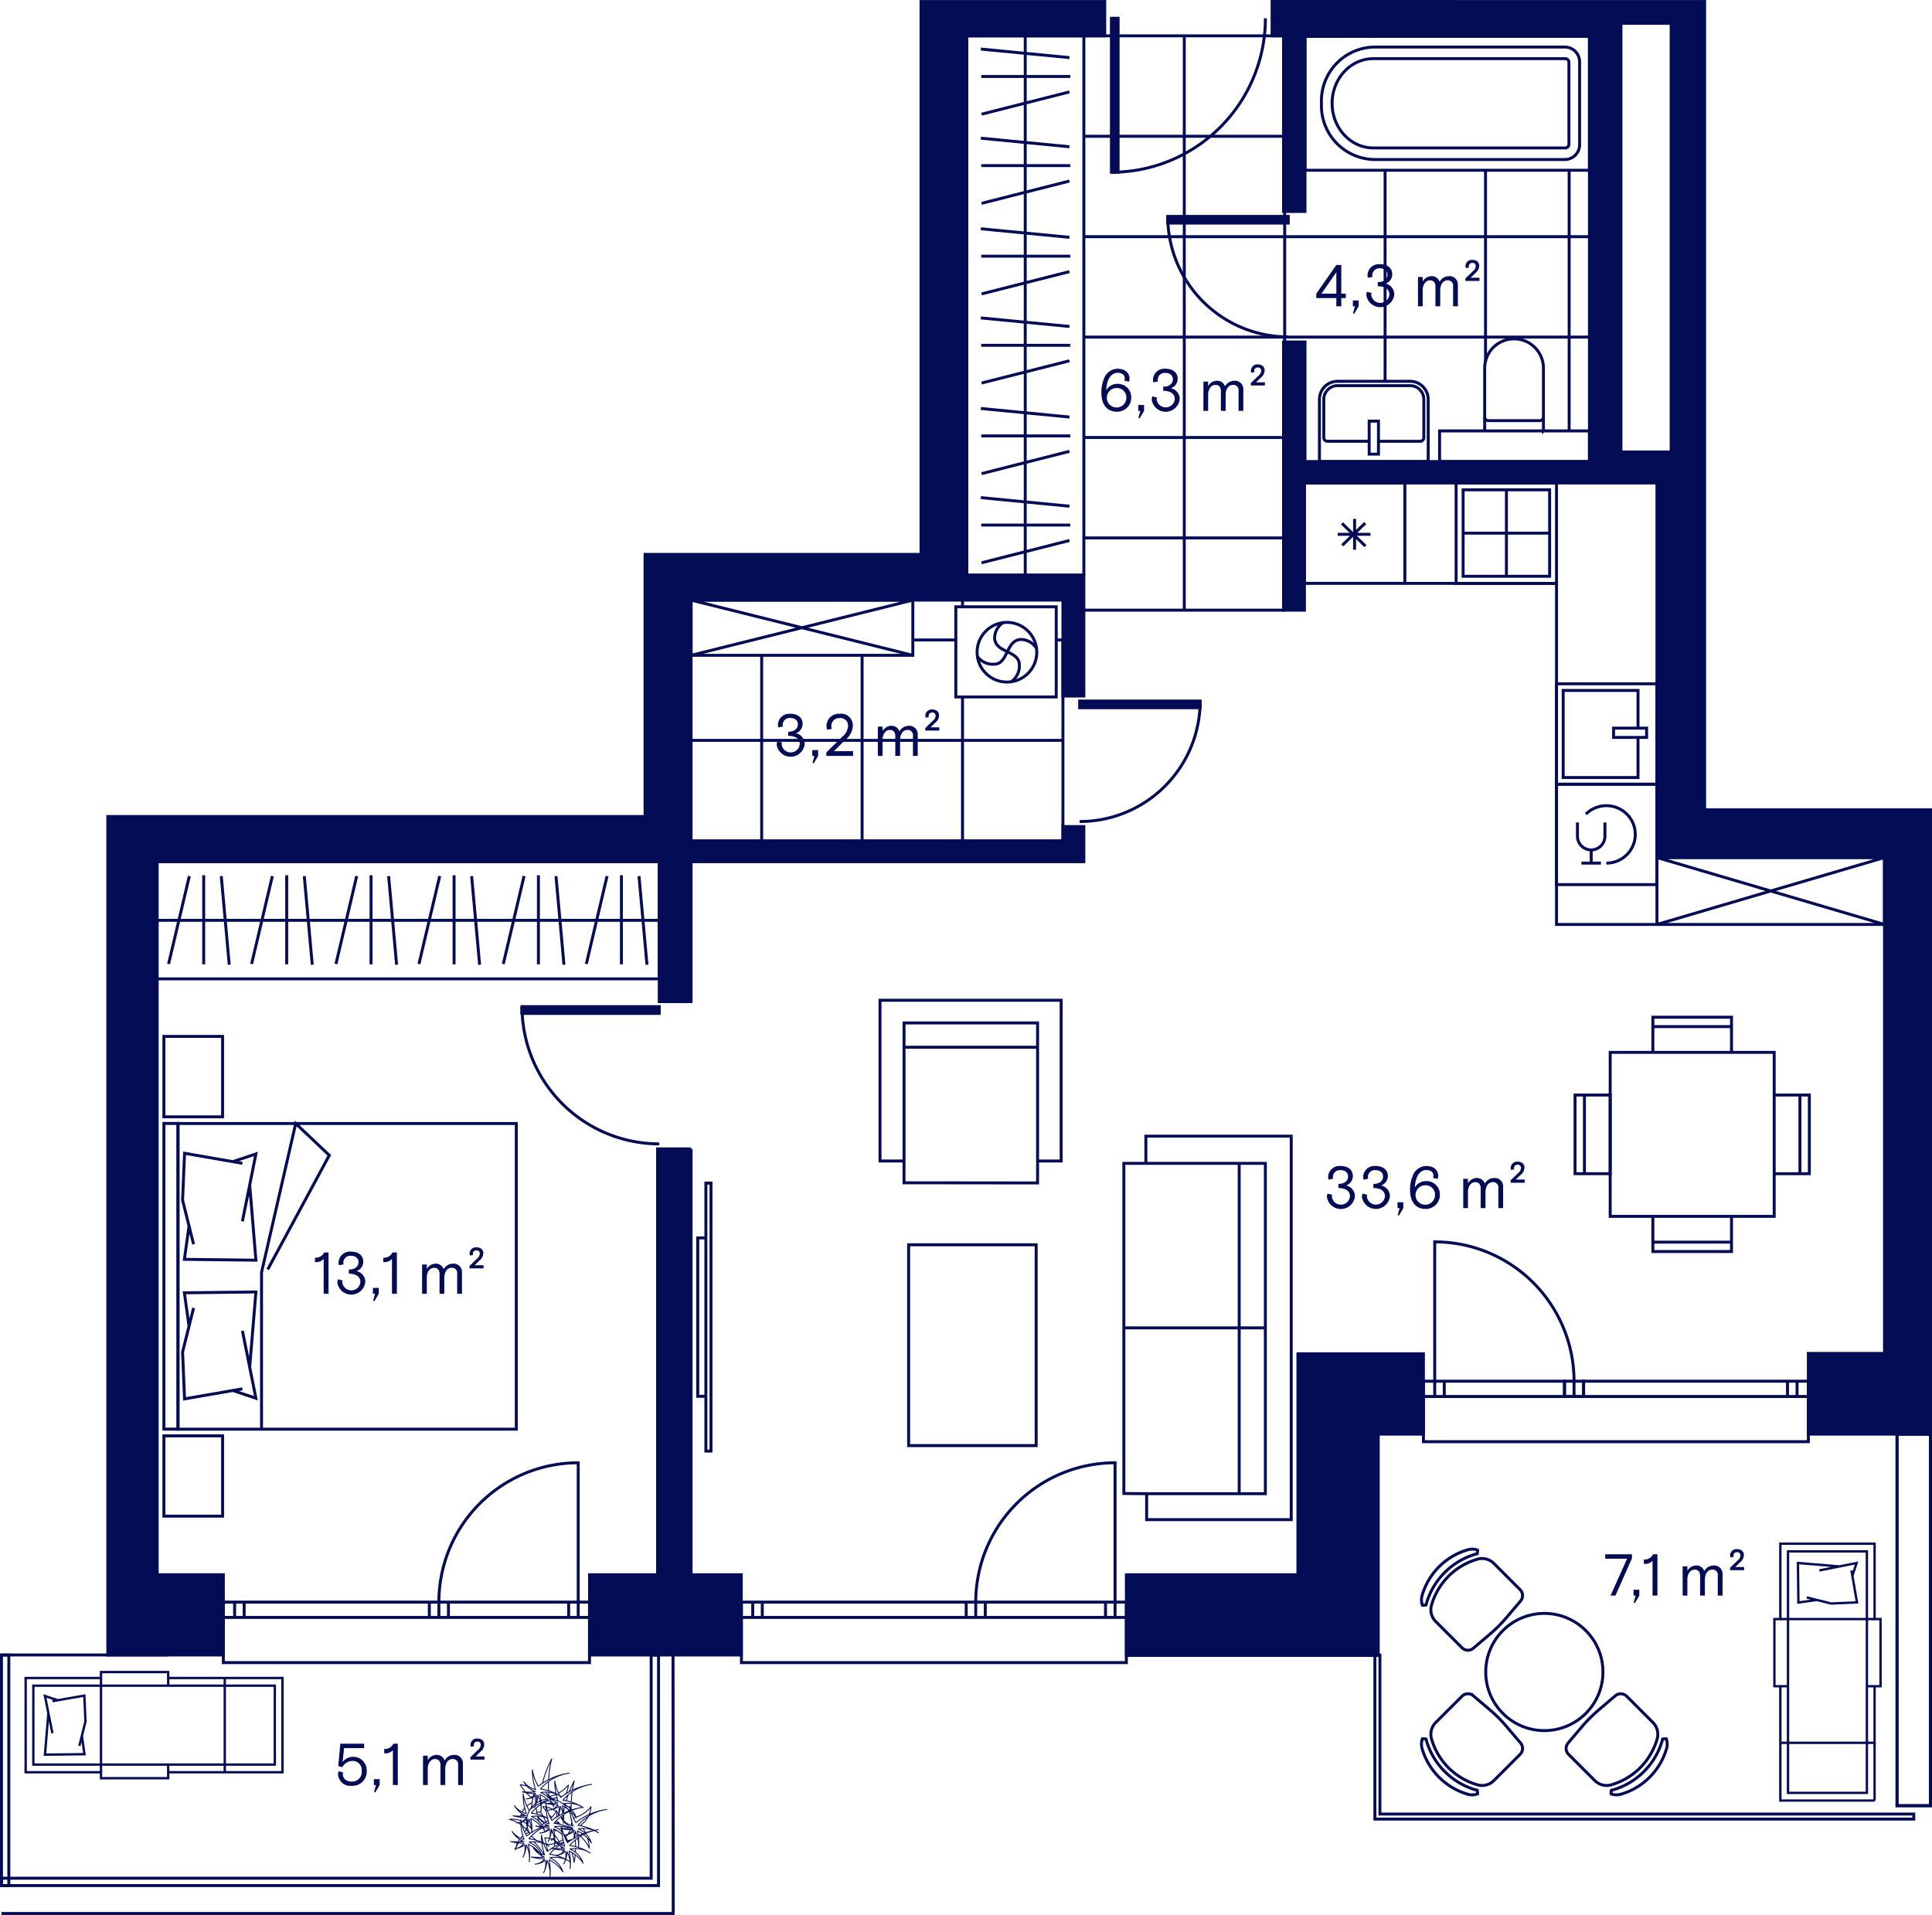 <svg viewBox="0 0 327.233 324.349" xmlns="http://www.w3.org/2000/svg"><g data-name="Layer 2"><g data-name="7 korrus"><path d="M165.267 271.358a23.598 23.598 0 0 1 23.598-23.598v23.598M190.78 281.603h-65.2v-7.653h65.2zM190.78 273.95h-1.914v-2.59h1.913zM188.865 273.95h-1.618v-2.59h1.618zM187.247 273.95h-20.362v-2.59h20.362zM163.648 273.95h-34.536v-2.59h34.536zM125.58 271.358h1.914v2.59h-1.913zM127.494 271.358h1.618v2.59h-1.618zM166.885 273.95h-1.618v-2.59h1.618zM163.65 271.358h1.617v2.59h-1.618zM266.605 233.94a23.598 23.598 0 0 0-23.6-23.598v23.598M241.093 236.532h65.198v7.653h-65.197zM241.093 233.94h1.913v2.59h-1.913zM243.006 233.94h1.618v2.59h-1.618zM244.625 233.94h20.362v2.59h-20.362zM268.223 233.94h34.536v2.59h-34.537zM306.29 236.53h-1.912v-2.59h1.913zM304.377 236.53h-1.618v-2.59h1.617z" fill="none" stroke="#030c54" stroke-miterlimit="10" stroke-width=".5"/><path fill="none" stroke="#030c54" stroke-miterlimit="10" stroke-width=".5" d="M264.986 233.94h1.618v2.59h-1.618zM266.605 233.94h1.618v2.59h-1.618zM74.336 271.358a23.598 23.598 0 0 1 23.598-23.598v23.598M99.848 281.603H37.826v-7.653h62.022zM99.848 273.95h-1.913v-2.59h1.913zM97.934 273.95h-1.618v-2.59h1.618zM96.316 273.95H75.954v-2.59h20.362zM72.717 273.95h-31.36v-2.59h31.36zM37.825 271.358h1.913v2.59h-1.913zM39.74 271.358h1.617v2.59H39.74zM75.954 273.95h-1.618v-2.59h1.618zM72.717 271.358h1.618v2.59h-1.618zM233.724 307.256v-26.93h-.85v27.78h91.27v-.85h-90.42zM321.31 242.91h5.67v62.93h-5.67zM280.644 156.58v-11.337h38.544v11.338zM280.644 156.58l38.544-11.337M280.644 145.243l38.544 11.338M163.735 36.51V6.073M166.13 23.406l15.01 1.452M166.256 19.34l14.883-3.773M173.65 36.51V6.073M183.578 6.072h-19.843M166.256 34.44l14.883-3.775M166.193 28.052h15.085M166.193 12.953h15.085M166.13 8.308l15.01 1.45M183.578 36.51V6.073M163.735 66.95V36.51M166.13 53.846l15.01 1.45M166.256 49.78l14.883-3.774M173.65 66.95V36.51M166.256 64.88l14.883-3.775M166.193 58.49h15.085M166.193 43.393h15.085M166.13 38.747l15.01 1.452M183.578 66.95V36.51M163.735 97.39V66.95M166.13 84.285l15.01 1.452M166.256 80.22l14.883-3.775M173.65 97.39V66.95M166.256 95.32l14.883-3.776M166.193 88.93h15.085M166.193 73.832h15.085M166.13 69.187l15.01 1.45M183.578 97.39V66.95M241.9 78.172h-18.42v-10.52a3.07 3.07 0 0 1 3.07-3.07h12.282a3.07 3.07 0 0 1 3.07 3.07v10.52z"/><path d="M233.478 74.743h7.072a.614.614 0 0 0 .614-.614V67.65a2.333 2.333 0 0 0-2.333-2.333h-12.28a2.333 2.333 0 0 0-2.333 2.332v6.477a.614.614 0 0 0 .614.613h7.065" fill="none" stroke="#030c54" stroke-miterlimit="10" stroke-width=".5"/><path fill="none" stroke="#030c54" stroke-miterlimit="10" stroke-width=".5" d="M231.903 71.328h1.575v5.59h-1.575zM269.214 78.172H243.83v-5.187h25.384zM261.423 72.984h-9.954V62.37a4.977 4.977 0 0 1 4.976-4.976 4.977 4.977 0 0 1 4.977 4.977v10.614z"/><path d="M251.47 70.63a.614.614 0 0 0 .613.614h8.726a.614.614 0 0 0 .613-.614M269.214 6.156v22.677H221.03V6.156z" fill="none" stroke="#030c54" stroke-miterlimit="10" stroke-width=".5"/><path d="M267.547 10.476v14.038a2.505 2.505 0 0 1-2.505 2.505h-32.116a9.11 9.11 0 0 1-9.11-9.11v-.83a9.11 9.11 0 0 1 9.11-9.11h32.116a2.505 2.505 0 0 1 2.505 2.506z" fill="none" stroke="#030c54" stroke-miterlimit="10" stroke-width=".5"/><path d="M265.737 10.59a.63.63 0 0 0-.603-.654H232.59c-3.84 0-6.964 3.39-6.964 7.56s3.124 7.56 6.964 7.56h32.544a.63.63 0 0 0 .603-.656zM182.87 139.147a20.41 20.41 0 0 0 20.408-20.41" fill="none" stroke="#030c54" stroke-miterlimit="10" stroke-width=".5"/><path fill="#030c54" stroke="#030c54" stroke-miterlimit="10" stroke-width=".5" d="M182.87 119.872v-1.134h20.408v1.134z"/><path fill="none" stroke="#030c54" stroke-linecap="round" stroke-linejoin="round" stroke-width=".5" d="M88.42 171.633h23.244"/><path fill="none" stroke="#030c54" stroke-linecap="round" stroke-linejoin="round" stroke-width=".5" d="M88.42 170.5v1.133" data-name="LINE"/><path fill="#030c54" stroke="#030c54" stroke-miterlimit="10" stroke-width=".5" d="M88.42 171.633V170.5h23.243v1.133z"/><path d="M111.664 193.744A23.244 23.244 0 0 1 88.42 170.5M117.05 110.996v-9.354h37.56v9.354zM154.61 110.997l-37.56-9.355M154.61 101.642l-37.56 9.355" fill="none" stroke="#030c54" stroke-miterlimit="10" stroke-width=".5"/><circle cx="170.55" cy="110.47" r="5.057" fill="none" stroke="#030c54" stroke-miterlimit="10" stroke-width=".5"/><path d="M165.544 111.184a3.222 3.222 0 0 0 2.834 1.315c2.437 0 1.968-4.18 4.61-4.19a3.18 3.18 0 0 1 2.59 1.538" fill="none" stroke="#030c54" stroke-miterlimit="10" stroke-width=".5"/><path d="M171.335 115.426a3.242 3.242 0 0 0 1.316-2.835c0-2.436-4.19-1.977-4.19-4.607a3.18 3.18 0 0 1 1.54-2.59" fill="none" stroke="#030c54" stroke-miterlimit="10" stroke-width=".5"/><path fill="none" stroke="#030c54" stroke-miterlimit="10" stroke-width=".5" d="M161.894 102.776H178.9v15.266h-17.006zM118.183 209.667h1.375v26.83h-1.375zM119.56 200.39h.862v45.386h-.863zM153.9 210.834h21.6v34.016h-21.6zM175.798 196.646h3.934v-27.228h-30.68v27.228h4.07V173.26h22.62v27.1l-22.63-.024.01-3.69M153.134 177.372h22.607M194.21 252.994l-3.857-.034v-55.916h3.728v-4.61h24.62v64.954h-24.49v-4.394h20.108v-55.95H194.08M209.89 252.994v-55.95M214.318 224.91h-23.965M272.725 178.244h27.78v27.78h-27.78zM279.954 172.29h13.323v5.954h-13.323zM293.277 173.883h-13.323M279.954 206.024h13.323v5.953h-13.323zM279.954 210.385h13.323M300.505 185.472h5.953v13.323h-5.953zM304.866 198.795v-13.323"/><path fill="none" stroke="#030c54" stroke-miterlimit="10" stroke-width=".5" d="M266.773 185.472h5.953v13.323h-5.953zM268.364 185.472v13.323M246.63 81.8h17.006V98.81H246.63z"/><path fill="none" stroke="#030c54" stroke-miterlimit="10" stroke-width=".5" d="M247.818 82.96h14.65v14.65h-14.65zM255.153 97.61V82.96M262.467 90.304h-14.64M263.636 132.824h17.005v17.007h-17.004z"/><path d="M272.078 146.19a4.9 4.9 0 0 0 3.463-1.423 4.84 4.84 0 0 0 0-6.88 4.922 4.922 0 0 0-6.925 0" fill="none" stroke="#030c54" stroke-miterlimit="10" stroke-width=".5"/><path d="M271.837 139.302v2.406a2.33 2.33 0 0 1-4.657 0v-2.406M269.51 144.02v2.17M271.16 146.19h-3.304M220.94 81.8h17.01v17.008h-17.01zM229.434 93.108V87.89M232.13 90.5h-5.547M231.274 92.506l-3.978-3.863M231.232 88.593l-3.895 3.783M280.644 115.816v17.008h-17.008v-17.008z" fill="none" stroke="#030c54" stroke-miterlimit="10" stroke-width=".5"/><path fill="none" stroke="#030c54" stroke-miterlimit="10" stroke-width=".5" d="M273.304 123.327h5.59v1.575h-5.59z"/><path fill="none" stroke="#030c54" stroke-miterlimit="10" stroke-width=".5" d="M277.438 123.327v-6.382h-12.673v14.75h12.673v-6.793"/><path fill="none" stroke="#030c54" stroke-miterlimit="10" stroke-width=".5" d="M280.644 156.58h-17.008V98.81H237.95"/><path fill="#030c54" stroke="#030c54" stroke-miterlimit="10" stroke-width=".5" d="M189.38 29.174h-1.133V3.094h1.134z"/><path d="M214.327 3.094a26.08 26.08 0 0 1-26.08 26.08M163.027 125.4h17.008M180.035 142.408V125.4M180.035 125.4v-17.008M146.02 125.4h17.007M154.607 108.392h7.287M163.027 142.408V125.4M163.027 125.4v-7.358M129.01 125.4h17.01M146.02 142.408V125.4M146.02 125.4v-14.403M117.048 125.4h11.963M129.01 142.408V125.4M129.01 125.4v-14.403M217.594 40.087H234.6M200.586 6.07h17.008M200.586 6.07v17.01M183.578 6.07h17.008M200.586 23.08h17.008M200.586 23.08v17.007M183.578 23.08h17.008M200.586 40.087h17.008M200.586 40.087v17.008M183.578 40.087h17.008M200.586 57.095h17.008M200.586 57.095v17.007M183.578 57.095h17.008M200.586 74.102h17.008M200.586 74.102V91.11M183.578 74.102h17.008M200.586 91.11h17.008M200.586 91.11v12.233M183.578 91.11h17.008M200.586 103.343h17.008M183.578 103.343h17.008M217.594 33.02v24.904M234.6 28.833v11.254M234.6 40.087h17.01M217.594 57.095H234.6M234.6 57.095h34.614M251.61 40.087h17.604M234.6 40.087v24.495M265.776 28.833v44.15M251.61 28.833v32.375M83.317 165.794h28.347M95.52 163.4l-1.35-15.01M99.307 163.273l3.515-14.883M83.317 155.88h28.347M111.664 145.95v19.844M85.246 163.273l3.515-14.883M91.195 163.336V148.25M105.255 163.336V148.25M109.58 163.4l-1.35-15.01M83.317 145.95h28.347M54.97 165.794h28.347M67.175 163.4l-1.352-15.01M70.96 163.273l3.515-14.883M54.97 155.88h28.347M56.9 163.273l3.515-14.883M62.848 163.336V148.25M76.91 163.336V148.25M81.235 163.4l-1.352-15.01M54.97 145.95h28.347M26.624 165.794H54.97M38.828 163.4l-1.352-15.01M42.614 163.273l3.515-14.883M26.624 155.88H54.97M28.553 163.273l3.515-14.883M34.502 163.336V148.25M48.562 163.336V148.25M52.89 163.4l-1.353-15.01M26.624 145.95H54.97M27.758 190.284h2.39v51.773h-2.39z" fill="none" stroke="#030c54" stroke-miterlimit="10" stroke-width=".5"/><path fill="none" stroke="#030c54" stroke-miterlimit="10" stroke-width=".5" d="M30.147 190.294h57.3v51.773h-57.3z"/><path fill="none" stroke="#030c54" stroke-miterlimit="10" stroke-width=".5" d="M45.35 215.012l10.425-19.333-5.688-5.386-5.79 25.224v26.55M32.02 224.628l-.79-5.66 12.116-.14-1.053 12.723-1.235-6.143 2.288 11.417-3.907-1.305 1.618-.285-9.798 1.7-.334-7.935 1.863-7.47M32.02 207.643l-.79 5.658 12.116.143-1.053-12.723-1.235 6.144 2.288-11.418-3.907 1.306 1.618.283-9.798-1.7-.334 7.946 1.863 7.46M27.758 256.8V243.2h9.944V256.8zM27.758 189.16v-13.617h9.944v13.618z"/><path d="M288.723 137.164V.26L215.46.25v5.82h1.943v29.743h3.63V6.157h48.18v72.015h-48.18V57.924h-3.63v45.42h3.538V81.8h59.704v63.443h38.544v83.99H306.29v13.676h20.693V137.163zm-5.67-60.608h-8.503V3.946h8.504zM219.834 266.72H190.78v13.678h42.66v-37.49h7.654V229.3h-21.26v37.422zM117.05 194.594h-5.67v72.126H99.855v13.593H125.554V266.72h-8.504v-72.126z" fill="#030c54" stroke="#030c54" stroke-miterlimit="10" stroke-width=".5"/><path fill="#030c54" stroke="#030c54" stroke-miterlimit="10" stroke-width=".5" d="M155.997.26v93.643h-46.743v44.395H18.262v142.015h19.565V266.72H26.624V145.95h85.04v23.7h5.386v-23.7h66.528V140h-3.543v2.41H117.05v-40.766h62.985v16.246h3.543V97.39h-19.843V6.07h23.38V.26h-31.118z"/><path fill="none" stroke="#030c54" stroke-miterlimit="10" stroke-width=".5" d="M110.293 318.124v-37.797h1.247v39.044H.25v-1.246h110.043z"/><path fill="none" stroke="#030c54" stroke-miterlimit="10" stroke-width=".5" d="M1.497 319.37H.25v-39.043h1.247z"/><path d="M92.924 301.432a19.107 19.107 0 0 1 .51-3.484" fill="none" stroke="#030c54" stroke-linecap="round" stroke-miterlimit="10" stroke-width=".15"/><path d="M92.918 303.335q-.037-.784-.01-1.568M92.977 304.193q-.028-.307-.046-.614M94.222 303.908a5.764 5.764 0 0 1-1.15.385M96.268 302.34a5.765 5.765 0 0 1-1.642 1.364M96.268 302.34a4.248 4.248 0 0 1-.425 1.556M93.462 311.496q-.02.13-.045.26M93.37 311.46q.025.148.047.296M92.05 307.747q.24.432.446.883M91.532 306.908q.22.328.42.67M90.927 306.943q.302-.026.605-.035M88.183 307.565q.304-.114.615-.21M88.183 307.565a3.425 3.425 0 0 1 .15-.428M88.434 306.92a3.424 3.424 0 0 1 .47-.693M89.26 305.874a3.424 3.424 0 0 1 .865-.54M90.25 304.648q-.108-.08-.21-.16M89.992 304.45a8.198 8.198 0 0 1-.866-.81M89.026 303.53a8.198 8.198 0 0 1-.91-1.237M88.116 302.293a4.054 4.054 0 0 1 1.252.285M91.864 302.097a18.438 18.438 0 0 1 1.57-4.148M96.953 303.23q.123-.803.314-1.593M96.752 305.243q.04-.86.157-1.716M96.734 306.47q-.01-.497.008-.993M97.52 307.81q-.18.06-.364.11M100.103 306.028a5.765 5.765 0 0 1-2.547 1.77M100.103 306.028a4.248 4.248 0 0 1-.343 1.378M99.624 307.688a4.248 4.248 0 0 1-1.24 1.44M98.777 309.697a6.978 6.978 0 0 1 .407.76M99.506 311.298a6.98 6.98 0 0 1 .306 1.746M98.338 311.018a6.538 6.538 0 0 1 1.474 2.026M97.902 310.646q.142.11.278.23M97.364 310.93q.024.182.043.365M97.44 311.662q.045.56.046 1.124M97.483 313.128q-.006.307-.025.613M97.427 314.145q-.06.653-.176 1.3M96.887 313.804a11.708 11.708 0 0 1 .364 1.64M93.8 310.06a2.073 2.073 0 0 1 .565.032M94.33 308.887a3.424 3.424 0 0 1 .426-.1M94.756 308.787q-.272-.163-.53-.347M93.443 307.807q-.232-.212-.448-.442M92.552 306.85a8.198 8.198 0 0 1-.602-.87M91.95 305.98a4.054 4.054 0 0 1 .572.08M92.626 306.083a4.054 4.054 0 0 1 .91.335M93.59 306.446a4.055 4.055 0 0 1 .583.377M94.313 306.936a4.05 4.05 0 0 1 .307.29M94.643 307.25q.094.1.182.207M95.01 307.702a4.053 4.053 0 0 1 .268.44M95.278 308.143q.032-.287.073-.572M95.42 307.128q.09-.528.208-1.05M95.72 305.7l.055-.218M95.9 305.03q.15-.512.328-1.013M96.426 303.485a18.437 18.437 0 0 1 .84-1.848M90.764 305.846q-.093-.856-.11-1.716M90.978 307.288q-.1-.524-.167-1.053M91.253 308.53q-.112-.436-.203-.877M92.168 308.85q-.212.125-.435.232M92.883 308.35a5.765 5.765 0 0 1-.477.35M94.29 306.655a5.765 5.765 0 0 1-.98 1.307M94.29 306.655a4.248 4.248 0 0 1-.03 1.19M94.048 308.63q-.04.105-.084.208M93.362 310.182q.18.17.348.356M93.92 310.778a6.98 6.98 0 0 1 .965 1.528M95.065 312.732q.065.17.12.34M95.258 313.308q.042.144.077.29M95.25 313.308a3.02 3.02 0 0 1 .085.29M94.938 312.672a3.018 3.018 0 0 1 .22.408M94.114 311.822a3.016 3.016 0 0 1 .314.25M92.28 311.292a3.017 3.017 0 0 1 1.66.42M92.28 311.292q.137.56.26 1.122M92.55 312.452q.12.548.23 1.098M90.505 312.04a11.71 11.71 0 0 1 1.652 2.073M88.123 311.927a1.907 1.907 0 0 1 .303-.18M87.343 313.32a1.907 1.907 0 0 1 .537-1.184M87.343 313.32a3.424 3.424 0 0 1 .32-1.197M87.748 311.952a3.424 3.424 0 0 1 .27-.42M88.183 311.33a3.424 3.424 0 0 1 .4-.388M89.048 310.62a3.424 3.424 0 0 1 .515-.24M88.502 309.262a5.79 5.79 0 0 1 1.06 1.117M86.276 308.156a5.79 5.79 0 0 1 2.022.95M86.276 308.156a4.054 4.054 0 0 1 1.954.234M88.51 308.51a4.054 4.054 0 0 1 .806.5M89.402 309.08a4.054 4.054 0 0 1 .552.567M89.954 309.647l-.022-.304M89.895 308.286v-.25M89.987 306.34a18.44 18.44 0 0 1 .308-1.982M90.34 304.155q.045-.205.095-.408M93.642 304.657q.358-.11.726-.183M93.163 304.82q.127-.047.255-.09M91.63 305.607a7.682 7.682 0 0 1 1.262-.678M89.984 307.083a7.683 7.683 0 0 1 1.583-1.433M89.984 307.083a8.328 8.328 0 0 1 2.802.876M91.055 307.597a4.7 4.7 0 0 1 1.748.4M90.023 307.678a4.7 4.7 0 0 1 1.023-.08M90.023 307.678a3.887 3.887 0 0 1 1.896 1.653M92.024 309.524a3.887 3.887 0 0 1 .222.538M91.89 309.577a5.792 5.792 0 0 1 .356.485M89.893 308.016a5.792 5.792 0 0 1 1.772 1.303M89.893 308.016a9.16 9.16 0 0 1 .202 2.395M89.54 308.103a5.203 5.203 0 0 1 .54 2.312M89.54 308.103a5.077 5.077 0 0 1-.564 2.103M89.273 308.088a3.22 3.22 0 0 1-.297 2.118M89.273 308.088a2.91 2.91 0 0 1-.95.522M88.245 308.634a2.91 2.91 0 0 1-.696.116M88.245 308.592a1.995 1.995 0 0 1-.696.158M89.144 307.83a1.995 1.995 0 0 1-.833.732M89.144 307.83a7.89 7.89 0 0 1-2.25-.277M89.115 307.553a10.904 10.904 0 0 1-2.222 0M89.115 307.553a3.932 3.932 0 0 1-1.966-1.71M89.147 307.19a3.546 3.546 0 0 1-1.998-1.347M89.147 307.19a9.605 9.605 0 0 1-.533-3.36M89.613 306.61a7.738 7.738 0 0 1-1-2.78M89.613 306.61a10.85 10.85 0 0 1 1.918-1.205M91.64 305.353a10.85 10.85 0 0 1 1.176-.48M93.127 304.773q.136-.042.273-.08M93.632 304.63q.364-.092.735-.16M96.022 311.897a7.682 7.682 0 0 1 .86-.3M94.98 312.427q.26-.158.532-.295M94.083 313.067a7.682 7.682 0 0 1 .684-.505M93.08 314.065a7.682 7.682 0 0 1 .888-.902M93.08 314.065a8.328 8.328 0 0 1 2.695.822M95.803 314.902a8.328 8.328 0 0 1 .74.424M95.79 314.933a4.7 4.7 0 0 1 .752.393M93.118 314.66a4.7 4.7 0 0 1 2.654.265M93.118 314.66a3.887 3.887 0 0 1 2.223 2.384M92.988 315a5.792 5.792 0 0 1 2.353 2.044M92.988 315a9.16 9.16 0 0 1 .156 2.97M92.635 315.086a5.204 5.204 0 0 1 .51 2.885M92.635 315.086a5.077 5.077 0 0 1-.563 2.103M92.37 315.07a3.22 3.22 0 0 1-.298 2.12M92.37 315.07a2.91 2.91 0 0 1-1.726.663M92.24 314.81a1.995 1.995 0 0 1-1.596.923M92.24 314.81a7.89 7.89 0 0 1-2.25-.275M92.21 314.535a10.903 10.903 0 0 1-2.22 0M92.21 314.535a3.932 3.932 0 0 1-.424-.2M91.725 314.303a3.932 3.932 0 0 1-1.48-1.477M91.342 313.81a3.546 3.546 0 0 1-1.098-.984M92.242 314.173a3.545 3.545 0 0 1-.62-.22M92.242 314.173a9.605 9.605 0 0 1-.466-2.017M91.764 312.05a9.604 9.604 0 0 1-.054-1.237M92.044 312.16a7.737 7.737 0 0 1-.334-1.347M92.71 313.593a7.738 7.738 0 0 1-.635-1.342M92.71 313.593q.37-.292.766-.55M93.495 313.03a10.85 10.85 0 0 1 1.095-.624M94.784 312.312q.343-.162.697-.3M95.99 311.83q.444-.148.9-.257M95.343 304.92a7.683 7.683 0 0 1 4.848-2.69M95.343 304.92a8.329 8.329 0 0 1 3.463 1.26M95.382 305.513a4.7 4.7 0 0 1 3.424.666M95.382 305.513a3.887 3.887 0 0 1 1.185.76M96.9 306.623a3.887 3.887 0 0 1 .705 1.274M96.797 306.923a5.792 5.792 0 0 1 .808.975M95.252 305.852a5.79 5.79 0 0 1 1.267.82M95.252 305.852a9.16 9.16 0 0 1 .188 1.292M95.455 307.403a9.16 9.16 0 0 1-.005.918M95.444 308.42q-.014.203-.036.404M95.437 308.413q-.006.206-.03.41M95.38 307.462a5.204 5.204 0 0 1 .06.85M94.9 305.94a5.203 5.203 0 0 1 .43 1.25M94.9 305.94a5.077 5.077 0 0 1-.402 1.758M94.632 305.924a3.22 3.22 0 0 1-.143 1.773M94.632 305.924a2.91 2.91 0 0 1-1.724.662M94.504 305.665a1.995 1.995 0 0 1-1.596.92M94.504 305.665a7.893 7.893 0 0 1-.863-.03M93.506 305.623a7.89 7.89 0 0 1-1.253-.235M93.364 305.445a10.903 10.903 0 0 1-1.11-.057M94.475 305.388q-.458.047-.917.055M94.475 305.388a3.932 3.932 0 0 1-1.967-1.71M94.506 305.026a3.546 3.546 0 0 1-1.998-1.347M94.506 305.026a9.605 9.605 0 0 1-.315-1.115M94.178 303.85a9.605 9.605 0 0 1-.204-2.184M94.834 304.203a7.738 7.738 0 0 1-.86-2.537M94.972 304.446q-.067-.113-.13-.23M94.972 304.446a10.85 10.85 0 0 1 5.22-2.215M96.83 308.548a3.826 3.826 0 0 1-.05.616M96.58 309.903a3.827 3.827 0 0 1-.4.775M96.13 310.752a3.826 3.826 0 0 1-.307.382M95.382 311.544a3.827 3.827 0 0 1-.97.56M94.27 312.158a3.827 3.827 0 0 1-2.003.145M92.12 312.27q-.172-.04-.34-.096M90.902 311.747a3.827 3.827 0 0 1-.858-.772M89.773 310.6a3.827 3.827 0 0 1-.597-2.052M89.176 308.548a3.827 3.827 0 0 1 2.29-3.505M91.59 304.99a3.827 3.827 0 0 1 1.087-.255M93.09 304.722a3.827 3.827 0 0 1 3.287 2.02M96.425 306.836a3.827 3.827 0 0 1 .222.545M96.808 308.142a3.827 3.827 0 0 1 .02.406M97.898 309.17a7.683 7.683 0 0 1 4.848-2.687M97.898 309.17a8.328 8.328 0 0 1 3.463 1.26M97.937 309.766a4.7 4.7 0 0 1 3.424.665M97.937 309.766a3.886 3.886 0 0 1 1.146.723M99.167 310.567a3.887 3.887 0 0 1 .993 1.583M98.823 310.72a5.792 5.792 0 0 1 1.337 1.43M97.807 310.104a5.792 5.792 0 0 1 .905.535M97.807 310.104q.096.437.148.882M97.985 311.272a9.16 9.16 0 0 1-.007 1.66M97.866 311.35a5.204 5.204 0 0 1 .11 1.58M97.454 310.19a5.203 5.203 0 0 1 .336.866M97.454 310.19a5.077 5.077 0 0 1-.202 1.205M97.187 310.176a3.22 3.22 0 0 1 .003 1.26M97.187 310.176a2.91 2.91 0 0 1-1.577.652M97.042 309.942a1.995 1.995 0 0 1-1.433.884M96.984 309.918a7.89 7.89 0 0 1-1.764-.177M95.148 309.725q-.17-.038-.34-.085M95.148 309.67q-.17-.012-.34-.03M96.474 309.683a10.904 10.904 0 0 1-1.266-.01M97.03 309.64q-.23.024-.463.038M97.03 309.64a3.932 3.932 0 0 1-1.967-1.71M97.06 309.278a3.546 3.546 0 0 1-1.997-1.347M97.06 309.278a9.605 9.605 0 0 1-.512-2.51M96.542 306.66q-.02-.37-.013-.74M96.668 306.613q-.085-.344-.14-.694M97.527 308.7a7.738 7.738 0 0 1-.833-1.99M97.527 308.7a10.85 10.85 0 0 1 5.22-2.217M94.022 308.82q.203-.04.408-.07M92.52 309.273q.136-.057.274-.11M89.583 311.44a7.683 7.683 0 0 1 2.47-1.954M89.583 311.44a8.328 8.328 0 0 1 3.462 1.26M89.62 312.033a4.7 4.7 0 0 1 3.425.666M89.62 312.033a3.887 3.887 0 0 1 2.225 2.385M89.49 312.372a5.792 5.792 0 0 1 2.355 2.046M89.49 312.372a9.16 9.16 0 0 1 .157 2.972M89.138 312.46a5.204 5.204 0 0 1 .51 2.884M89.138 312.46a5.077 5.077 0 0 1-.563 2.102M88.872 312.444a3.22 3.22 0 0 1-.297 2.118M88.872 312.444a2.91 2.91 0 0 1-1.725.662M88.743 312.185a1.995 1.995 0 0 1-1.596.92M88.743 312.185a7.89 7.89 0 0 1-2.25-.277M88.714 311.908a10.903 10.903 0 0 1-2.222 0M88.714 311.908a3.932 3.932 0 0 1-1.966-1.71M88.745 311.546a3.546 3.546 0 0 1-1.997-1.347M88.745 311.546a9.605 9.605 0 0 1-.532-3.36M89.212 310.967a7.738 7.738 0 0 1-1-2.78M89.212 310.967a10.85 10.85 0 0 1 2.605-1.515M92.233 309.293q.242-.088.488-.163M91.55 303.02a7.683 7.683 0 0 1 4.85-2.687M91.55 303.02a8.328 8.328 0 0 1 3.464 1.26M91.59 303.615a4.7 4.7 0 0 1 3.424.666M91.59 303.615A3.887 3.887 0 0 1 93.813 306M91.46 303.954A5.792 5.792 0 0 1 93.813 306M91.46 303.954a9.16 9.16 0 0 1 .156 2.972M91.107 304.04a5.204 5.204 0 0 1 .51 2.886M91.107 304.04a5.077 5.077 0 0 1-.564 2.104M90.84 304.026a3.22 3.22 0 0 1-.296 2.118M90.84 304.026a2.91 2.91 0 0 1-1.724.662M90.71 303.767a1.995 1.995 0 0 1-1.594.92M90.71 303.767a7.89 7.89 0 0 1-2.25-.277M90.683 303.49a10.903 10.903 0 0 1-2.222 0M90.683 303.49a3.932 3.932 0 0 1-1.967-1.71M90.714 303.128a3.546 3.546 0 0 1-1.998-1.347M90.714 303.128a9.605 9.605 0 0 1-.533-3.36M91.18 302.548a7.738 7.738 0 0 1-1-2.78M91.18 302.548a10.85 10.85 0 0 1 5.22-2.215M93.85 308.81a7.683 7.683 0 0 1 4.846-2.688M93.85 308.81a8.329 8.329 0 0 1 3.46 1.26M93.888 309.404a4.7 4.7 0 0 1 3.423.665M93.888 309.404a3.887 3.887 0 0 1 1.31.88M95.464 310.587a3.886 3.886 0 0 1 .647 1.2M95.784 311.34q.174.216.327.448M93.758 309.742a5.792 5.792 0 0 1 1.48 1.008M93.758 309.742a9.16 9.16 0 0 1 .21 1.915M93.97 311.736a9.162 9.162 0 0 1-.057.978M93.93 311.726a5.203 5.203 0 0 1-.017.988M93.405 309.83a5.204 5.204 0 0 1 .514 1.788M93.405 309.83a5.077 5.077 0 0 1-.564 2.102M93.138 309.814a3.22 3.22 0 0 1-.297 2.118M93.138 309.814a2.91 2.91 0 0 1-1.725.662M93.01 309.555a1.995 1.995 0 0 1-1.597.92M93.01 309.555a7.89 7.89 0 0 1-2.252-.276M92.98 309.28a10.904 10.904 0 0 1-2.222 0M92.98 309.28a3.932 3.932 0 0 1-1.966-1.71M93.01 308.917a3.546 3.546 0 0 1-1.996-1.348M93.01 308.917a9.605 9.605 0 0 1-.53-3.36M93.478 308.337a7.738 7.738 0 0 1-1-2.78M93.478 308.337a10.85 10.85 0 0 1 5.218-2.215M96.496 312.59a7.683 7.683 0 0 1 4.848-2.687M96.496 312.59a8.328 8.328 0 0 1 3.463 1.26M96.535 313.185a4.7 4.7 0 0 1 3.424.665M96.535 313.185a3.887 3.887 0 0 1 2.223 2.384M96.405 313.523a5.792 5.792 0 0 1 2.353 2.046M96.405 313.523a9.16 9.16 0 0 1 .156 2.973M96.052 313.61a5.203 5.203 0 0 1 .51 2.886M96.052 313.61a5.077 5.077 0 0 1-.563 2.104M95.785 313.595a3.219 3.219 0 0 1-.296 2.12M95.785 313.595a2.91 2.91 0 0 1-1.724.662M95.656 313.336a1.995 1.995 0 0 1-1.595.92M95.656 313.336a7.89 7.89 0 0 1-2.25-.276M95.628 313.06a10.904 10.904 0 0 1-2.222 0M95.628 313.06a3.932 3.932 0 0 1-1.967-1.71M95.66 312.698a3.546 3.546 0 0 1-2-1.348M95.66 312.698a9.605 9.605 0 0 1-.533-3.36M96.125 312.118a7.738 7.738 0 0 1-.998-2.78M96.125 312.118a10.85 10.85 0 0 1 5.22-2.215" fill="none" stroke="#030c54" stroke-linecap="round" stroke-miterlimit="10" stroke-width=".15" data-name="ARC"/><path d="M257.545 271.17l-2.328 2.742a25.51 25.51 0 0 1-2.93 2.93l-2.74 2.328a1.417 1.417 0 0 1-1.92-.078l-4.444-4.443a2.835 2.835 0 0 1-.7-2.853l.062-.198a11.34 11.34 0 0 1 7.43-7.43l.198-.063a2.835 2.835 0 0 1 2.852.7l4.442 4.443a1.417 1.417 0 0 1 .078 1.92z" fill="none" stroke="#030c54" stroke-miterlimit="10" stroke-width=".5"/><path d="M248.57 262.503l-.2.062a11.34 11.34 0 0 0-7.43 7.43l-.06.2a2.75 2.75 0 0 0 .04 1.704l.63-.052c.022-.107.033-.215.066-.322l.064-.2a12.25 12.25 0 0 1 8.024-8.022l.196-.063c.107-.032.216-.043.324-.066l.05-.63a2.75 2.75 0 0 0-1.705-.04z" fill="none" stroke="#030c54" stroke-linejoin="round" stroke-width=".5"/><circle cx="261.572" cy="283.196" r="9.926" fill="none" stroke="#030c54" stroke-miterlimit="10" stroke-width=".5"/><path d="M265.598 295.222l2.33-2.74a25.51 25.51 0 0 1 2.928-2.93l2.742-2.33a1.417 1.417 0 0 1 1.92.08l4.442 4.44a2.835 2.835 0 0 1 .7 2.853l-.06.198a11.34 11.34 0 0 1-7.43 7.43l-.2.062a2.835 2.835 0 0 1-2.85-.7l-4.444-4.443a1.417 1.417 0 0 1-.078-1.92z" fill="none" stroke="#030c54" stroke-miterlimit="10" stroke-width=".5"/><path d="M274.574 303.89l.198-.063a11.34 11.34 0 0 0 7.43-7.43l.063-.2a2.75 2.75 0 0 0-.04-1.704l-.63.05c-.023.108-.034.216-.068.323l-.063.2a12.25 12.25 0 0 1-8.024 8.023l-.196.06c-.107.034-.216.046-.324.068l-.05.63a2.75 2.75 0 0 0 1.704.04z" fill="none" stroke="#030c54" stroke-linejoin="round" stroke-width=".5"/><path d="M249.546 287.222l2.74 2.33a25.51 25.51 0 0 1 2.93 2.93l2.33 2.74a1.417 1.417 0 0 1-.08 1.92l-4.44 4.443a2.835 2.835 0 0 1-2.853.7l-.198-.062a11.34 11.34 0 0 1-7.43-7.43l-.062-.198a2.835 2.835 0 0 1 .7-2.852l4.443-4.442a1.417 1.417 0 0 1 1.92-.078z" fill="none" stroke="#030c54" stroke-miterlimit="10" stroke-width=".5"/><path d="M240.88 296.2l.06.197a11.34 11.34 0 0 0 7.43 7.43l.2.062a2.75 2.75 0 0 0 1.705-.04l-.05-.63c-.108-.024-.217-.035-.323-.068l-.2-.064a12.25 12.25 0 0 1-8.023-8.024l-.063-.196c-.033-.107-.045-.216-.068-.324l-.63-.05a2.75 2.75 0 0 0-.04 1.705z" fill="none" stroke="#030c54" stroke-linejoin="round" stroke-width=".5"/><path fill="none" stroke="#030c54" stroke-miterlimit="10" stroke-width=".5" d="M113.996 280.327l.033 43.772H.257M178.9 108.392h1.135M163.027 102.776v-1.134M321.31 242.91h5.67v62.93h-5.67zM218.197 57.06a20.41 20.41 0 0 1-20.41-20.408"/><path fill="#030c54" stroke="#030c54" stroke-miterlimit="10" stroke-width=".5" d="M197.787 37.786v-1.134h20.41v1.134z"/><path fill="none" stroke="#030c54" stroke-miterlimit="10" stroke-width=".4" d="M28.485 300.176v-1.3M28.485 284.213v1.3M47.848 284.213v15.963H28.485v1.008H17.107v-1.008H4.345v-15.963h12.762v-1.007h11.378v1.007h19.363z"/><path fill="none" stroke="#030c54" stroke-miterlimit="10" stroke-width=".4" d="M5.645 298.876v-13.363h40.903v13.363z"/><path fill="none" stroke="#030c54" stroke-miterlimit="10" stroke-width=".4" d="M13.87 293.992l.435 3.125-6.69.078.58-7.027.682 3.394-1.263-6.306 2.157.72-.893.157 5.41-.94.186 4.384-1.03 4.126M17.107 300.176v-15.963M38.07 300.176v-15.963M301.546 285.605h1.3M317.51 285.605h-1.3M317.51 304.968h-15.964v-19.363h-1.008v-11.378h1.008v-12.762h15.963v12.762h1.007v11.378h-1.008v19.363z"/><path fill="none" stroke="#030c54" stroke-miterlimit="10" stroke-width=".4" d="M302.846 262.765h13.363v40.903h-13.364z"/><path fill="none" stroke="#030c54" stroke-miterlimit="10" stroke-width=".4" d="M307.73 270.99l-3.125.435-.078-6.692 7.027.582-3.393.682 6.307-1.264-.72 2.158-.158-.893.938 5.41-4.383.186-4.125-1.03M301.546 274.227h15.963M301.546 295.19h15.963"/><path fill="none" stroke="#030c54" stroke-miterlimit="10" stroke-width=".5" d="M.11 280.31H28.46"/></g><g data-name="7 suurused" fill="#030c54"><path d="M57.252 300.525a1.704 1.704 0 0 1 .08-.51l.78.19a1.146 1.146 0 0 0-.04.29c0 .788.61 1.258 1.52 1.258a1.627 1.627 0 0 0 1.678-1.778 1.54 1.54 0 0 0-1.63-1.72 2.012 2.012 0 0 0-1.658 1.06l-.69-.19.35-3.788h4.038v.75h-3.398l-.26 2.35a2.288 2.288 0 0 1 4.088 1.538 2.4 2.4 0 0 1-2.53 2.498 2.09 2.09 0 0 1-2.328-1.948zM63.356 303.523l.32-1.19h-.35v-.99h.98v.99l-.74 1.26zM66.548 296.437a1.754 1.754 0 0 1-1.47.53v-.75a1.527 1.527 0 0 0 1.55-.88h.75v6.996h-.83zM71.648 297.376h.8v.77a1.717 1.717 0 0 1 1.49-.91 1.38 1.38 0 0 1 1.368.95 1.8 1.8 0 0 1 1.568-.95 1.405 1.405 0 0 1 1.53 1.48v3.617h-.81v-3.387a.88.88 0 0 0-.96-1.01c-.63 0-1.22.55-1.22 1.74v2.657h-.808v-3.358c0-.62-.31-1.04-.93-1.04-.65 0-1.228.61-1.228 1.7v2.698h-.8zM79.68 297.615l1.31-1.258a1.09 1.09 0 0 0 .44-.86.515.515 0 0 0-.58-.51.552.552 0 0 0-.6.56.534.534 0 0 0 .04.23l-.54.08a1 1 0 0 1-.06-.36 1.075 1.075 0 0 1 1.16-1.03c.74 0 1.17.42 1.17 1a1.618 1.618 0 0 1-.64 1.23l-.82.8h1.5v.538h-2.38zM275.585 264.005h-3.697v-.75h4.527v.69l-2.798 6.306h-.83zM276.71 271.44l.32-1.19h-.35v-.988h.98v.99l-.74 1.26zM279.9 264.355a1.754 1.754 0 0 1-1.47.53v-.75a1.527 1.527 0 0 0 1.55-.88h.75v6.996h-.83zM285 265.294h.8v.77a1.717 1.717 0 0 1 1.49-.91 1.38 1.38 0 0 1 1.37.95 1.8 1.8 0 0 1 1.568-.95 1.405 1.405 0 0 1 1.53 1.48v3.617h-.81v-3.387a.88.88 0 0 0-.96-1.01c-.63 0-1.22.55-1.22 1.74v2.658h-.81v-3.357c0-.62-.308-1.04-.928-1.04-.65 0-1.23.61-1.23 1.7v2.698h-.8zM293.033 265.533l1.31-1.258a1.09 1.09 0 0 0 .44-.86.515.515 0 0 0-.58-.51.552.552 0 0 0-.6.56.534.534 0 0 0 .04.23l-.54.08a1 1 0 0 1-.06-.36 1.075 1.075 0 0 1 1.16-1.03c.74 0 1.17.42 1.17 1a1.618 1.618 0 0 1-.64 1.23l-.82.8h1.5v.538h-2.38zM54.82 213.235a1.754 1.754 0 0 1-1.47.53v-.75a1.527 1.527 0 0 0 1.55-.88h.748v6.996h-.83zM57.14 217.262a1.72 1.72 0 0 1 .1-.59l.78.2a1.737 1.737 0 0 0-.04.36 1.54 1.54 0 0 0 3.06-.1c0-1-.88-1.4-1.96-1.4v-.7c1.16 0 1.64-.608 1.64-1.238 0-.69-.5-1.09-1.29-1.09a1.174 1.174 0 0 0-1.28 1.16.848.848 0 0 0 .05.29l-.77.15a1.18 1.18 0 0 1-.09-.48 1.93 1.93 0 0 1 2.1-1.83c1.37 0 2.09.74 2.09 1.7a1.677 1.677 0 0 1-1.15 1.6 1.865 1.865 0 0 1 1.498 1.798 2.388 2.388 0 0 1-4.737.17zM63.198 220.32l.32-1.19h-.35v-.988h.98v.99l-.74 1.26zM66.39 213.235a1.754 1.754 0 0 1-1.47.53v-.75a1.527 1.527 0 0 0 1.55-.88h.75v6.996h-.83zM71.49 214.174h.8v.77a1.717 1.717 0 0 1 1.49-.91 1.38 1.38 0 0 1 1.368.95 1.8 1.8 0 0 1 1.568-.95 1.405 1.405 0 0 1 1.53 1.48v3.617h-.81v-3.387a.88.88 0 0 0-.96-1.01c-.63 0-1.22.55-1.22 1.74v2.658h-.808v-3.357c0-.62-.31-1.04-.93-1.04-.65 0-1.23.61-1.23 1.7v2.698h-.798zM79.522 214.413l1.31-1.258a1.09 1.09 0 0 0 .44-.86.515.515 0 0 0-.58-.51.552.552 0 0 0-.6.56.534.534 0 0 0 .04.23l-.54.08a1 1 0 0 1-.06-.36 1.075 1.075 0 0 1 1.16-1.03c.74 0 1.17.42 1.17 1a1.618 1.618 0 0 1-.64 1.23l-.82.8h1.5v.538h-2.38zM226.344 50.489h-3.398v-.75l3.398-4.858h.84v4.858h.768v.748h-.77v1.39h-.838zm0-.75v-3.628l-2.52 3.627zM229.17 53.068l.32-1.19h-.35v-.99h.98v.99l-.74 1.26zM231.422 50.01a1.72 1.72 0 0 1 .1-.59l.78.2a1.737 1.737 0 0 0-.04.36 1.54 1.54 0 0 0 3.06-.1c0-1-.88-1.4-1.96-1.4v-.7c1.16 0 1.638-.61 1.638-1.24 0-.688-.5-1.09-1.29-1.09a1.174 1.174 0 0 0-1.278 1.16.848.848 0 0 0 .05.29l-.77.15a1.18 1.18 0 0 1-.09-.48 1.93 1.93 0 0 1 2.1-1.828c1.368 0 2.088.74 2.088 1.7a1.677 1.677 0 0 1-1.15 1.598 1.865 1.865 0 0 1 1.5 1.8 2.388 2.388 0 0 1-4.738.17zM240.172 46.92h.8v.77a1.717 1.717 0 0 1 1.49-.91 1.38 1.38 0 0 1 1.368.95 1.8 1.8 0 0 1 1.57-.95 1.405 1.405 0 0 1 1.528 1.48v3.618h-.81V48.49a.88.88 0 0 0-.96-1.01c-.628 0-1.218.55-1.218 1.74v2.658h-.81V48.52c0-.62-.31-1.04-.93-1.04-.65 0-1.228.61-1.228 1.7v2.698h-.8zM248.204 47.16l1.31-1.258a1.09 1.09 0 0 0 .44-.86.515.515 0 0 0-.58-.51.552.552 0 0 0-.6.56.534.534 0 0 0 .04.23l-.54.08a1 1 0 0 1-.06-.36 1.075 1.075 0 0 1 1.16-1.03c.74 0 1.17.42 1.17 1a1.618 1.618 0 0 1-.64 1.23l-.82.8h1.5v.538h-2.38zM186.544 66.502a6.01 6.01 0 0 1 .42-2.3 2.52 2.52 0 0 1 2.31-1.748c1.258 0 2.038.69 2.038 1.66a1.31 1.31 0 0 1-.1.53l-.78-.17a1.07 1.07 0 0 0 .07-.38c0-.58-.42-.95-1.22-.95-1.14 0-1.848 1.24-1.918 2.93a2.216 2.216 0 0 1 1.9-1.06 2.26 2.26 0 0 1 2.338 2.327 2.377 2.377 0 0 1-2.47 2.39c-1.6 0-2.588-1.18-2.588-3.228zm4.228.87a1.578 1.578 0 0 0-1.65-1.65 1.65 1.65 0 1 0 1.65 1.65zM192.826 70.78l.32-1.19h-.35v-.99h.98v.99l-.74 1.26zM195.08 67.72a1.72 1.72 0 0 1 .1-.59l.78.2a1.737 1.737 0 0 0-.04.36 1.54 1.54 0 0 0 3.058-.1c0-.998-.88-1.398-1.96-1.398v-.7c1.16 0 1.64-.61 1.64-1.24 0-.688-.5-1.09-1.29-1.09a1.174 1.174 0 0 0-1.28 1.16.848.848 0 0 0 .05.29l-.77.15a1.18 1.18 0 0 1-.088-.48 1.93 1.93 0 0 1 2.098-1.828c1.37 0 2.09.74 2.09 1.7a1.677 1.677 0 0 1-1.15 1.598 1.865 1.865 0 0 1 1.5 1.8 2.388 2.388 0 0 1-4.74.17zM203.83 64.633h.8v.77a1.717 1.717 0 0 1 1.49-.91 1.38 1.38 0 0 1 1.37.95 1.8 1.8 0 0 1 1.567-.95 1.405 1.405 0 0 1 1.53 1.48v3.617h-.81v-3.388a.88.88 0 0 0-.96-1.01c-.63 0-1.22.55-1.22 1.74v2.658h-.81v-3.358c0-.62-.308-1.04-.928-1.04-.65 0-1.23.61-1.23 1.7v2.698h-.8zM211.862 64.872l1.31-1.258a1.09 1.09 0 0 0 .44-.86.515.515 0 0 0-.58-.51.552.552 0 0 0-.6.56.534.534 0 0 0 .04.23l-.54.08a1 1 0 0 1-.06-.36 1.075 1.075 0 0 1 1.16-1.03c.74 0 1.168.42 1.168 1a1.618 1.618 0 0 1-.64 1.23l-.82.8h1.5v.538h-2.378zM131.56 126.164a1.72 1.72 0 0 1 .1-.59l.78.2a1.737 1.737 0 0 0-.04.36 1.54 1.54 0 0 0 3.057-.1c0-1-.88-1.4-1.96-1.4v-.698c1.16 0 1.64-.61 1.64-1.24 0-.69-.5-1.09-1.29-1.09a1.174 1.174 0 0 0-1.278 1.16.848.848 0 0 0 .048.29l-.77.15a1.18 1.18 0 0 1-.09-.48 1.93 1.93 0 0 1 2.1-1.828c1.37 0 2.09.74 2.09 1.698a1.677 1.677 0 0 1-1.15 1.6 1.865 1.865 0 0 1 1.498 1.798 2.388 2.388 0 0 1-4.737.17zM137.616 129.223l.32-1.19h-.35v-.99h.98v.99l-.74 1.26zM139.965 127.444l2.69-2.66a2.544 2.544 0 0 0 .988-1.848 1.28 1.28 0 0 0-1.43-1.31 1.328 1.328 0 0 0-1.41 1.37 1.26 1.26 0 0 0 .09.46l-.788.14a1.726 1.726 0 0 1-.12-.67 2.086 2.086 0 0 1 2.24-2.028 1.97 1.97 0 0 1 2.227 1.96 3.202 3.202 0 0 1-1.26 2.437l-1.938 1.93h3.23v.808h-4.52zM148.685 123.076h.8v.77a1.717 1.717 0 0 1 1.49-.91 1.38 1.38 0 0 1 1.368.95 1.8 1.8 0 0 1 1.568-.95 1.405 1.405 0 0 1 1.53 1.48v3.617h-.81v-3.387a.88.88 0 0 0-.958-1.01c-.63 0-1.22.55-1.22 1.74v2.657h-.81v-3.358c0-.62-.31-1.04-.93-1.04-.648 0-1.227.61-1.227 1.7v2.698h-.8zM156.717 123.316l1.31-1.26a1.09 1.09 0 0 0 .44-.86.515.515 0 0 0-.58-.508.552.552 0 0 0-.6.56.534.534 0 0 0 .04.23l-.54.08a1 1 0 0 1-.06-.36 1.075 1.075 0 0 1 1.16-1.03c.74 0 1.17.42 1.17 1a1.618 1.618 0 0 1-.64 1.23l-.82.798h1.5v.54h-2.38zM224.75 202.753a1.72 1.72 0 0 1 .102-.59l.78.2a1.737 1.737 0 0 0-.04.36 1.54 1.54 0 0 0 3.058-.1c0-1-.88-1.4-1.96-1.4v-.698c1.16 0 1.64-.61 1.64-1.24 0-.69-.5-1.09-1.29-1.09a1.174 1.174 0 0 0-1.28 1.16.825.825 0 0 0 .05.29l-.77.15a1.18 1.18 0 0 1-.09-.48 1.93 1.93 0 0 1 2.1-1.828c1.37 0 2.09.74 2.09 1.698a1.677 1.677 0 0 1-1.15 1.6 1.865 1.865 0 0 1 1.5 1.798 2.388 2.388 0 0 1-4.74.17zM230.68 202.753a1.72 1.72 0 0 1 .102-.59l.78.2a1.737 1.737 0 0 0-.04.36 1.54 1.54 0 0 0 3.057-.1c0-1-.88-1.4-1.96-1.4v-.698c1.16 0 1.64-.61 1.64-1.24 0-.69-.5-1.09-1.29-1.09a1.174 1.174 0 0 0-1.28 1.16.825.825 0 0 0 .05.29l-.77.15a1.18 1.18 0 0 1-.09-.48 1.93 1.93 0 0 1 2.1-1.828c1.37 0 2.09.74 2.09 1.698a1.677 1.677 0 0 1-1.15 1.6 1.865 1.865 0 0 1 1.498 1.798 2.388 2.388 0 0 1-4.737.17zM236.74 205.812l.32-1.19h-.35v-.99h.98v.99l-.74 1.26zM238.826 201.534a6.01 6.01 0 0 1 .42-2.298 2.52 2.52 0 0 1 2.31-1.75c1.258 0 2.038.69 2.038 1.66a1.31 1.31 0 0 1-.1.53l-.78-.17a1.07 1.07 0 0 0 .07-.38c0-.58-.42-.95-1.22-.95-1.14 0-1.848 1.24-1.918 2.93a2.216 2.216 0 0 1 1.9-1.06 2.26 2.26 0 0 1 2.338 2.327 2.377 2.377 0 0 1-2.47 2.39c-1.598 0-2.588-1.18-2.588-3.23zm4.228.87a1.578 1.578 0 0 0-1.65-1.65 1.65 1.65 0 1 0 1.65 1.65zM247.836 199.665h.8v.77a1.717 1.717 0 0 1 1.49-.91 1.38 1.38 0 0 1 1.368.95 1.8 1.8 0 0 1 1.57-.95 1.405 1.405 0 0 1 1.528 1.48v3.617h-.81v-3.387a.88.88 0 0 0-.958-1.01c-.63 0-1.22.55-1.22 1.74v2.657h-.81v-3.358c0-.62-.31-1.04-.93-1.04-.65 0-1.228.61-1.228 1.7v2.698h-.8zM255.868 199.905l1.31-1.26a1.09 1.09 0 0 0 .44-.86.515.515 0 0 0-.58-.508.552.552 0 0 0-.6.56.534.534 0 0 0 .04.23l-.54.08a1 1 0 0 1-.06-.36 1.075 1.075 0 0 1 1.16-1.03c.74 0 1.17.42 1.17 1a1.618 1.618 0 0 1-.64 1.23l-.82.798h1.5v.54h-2.38z"/></g></g></svg>